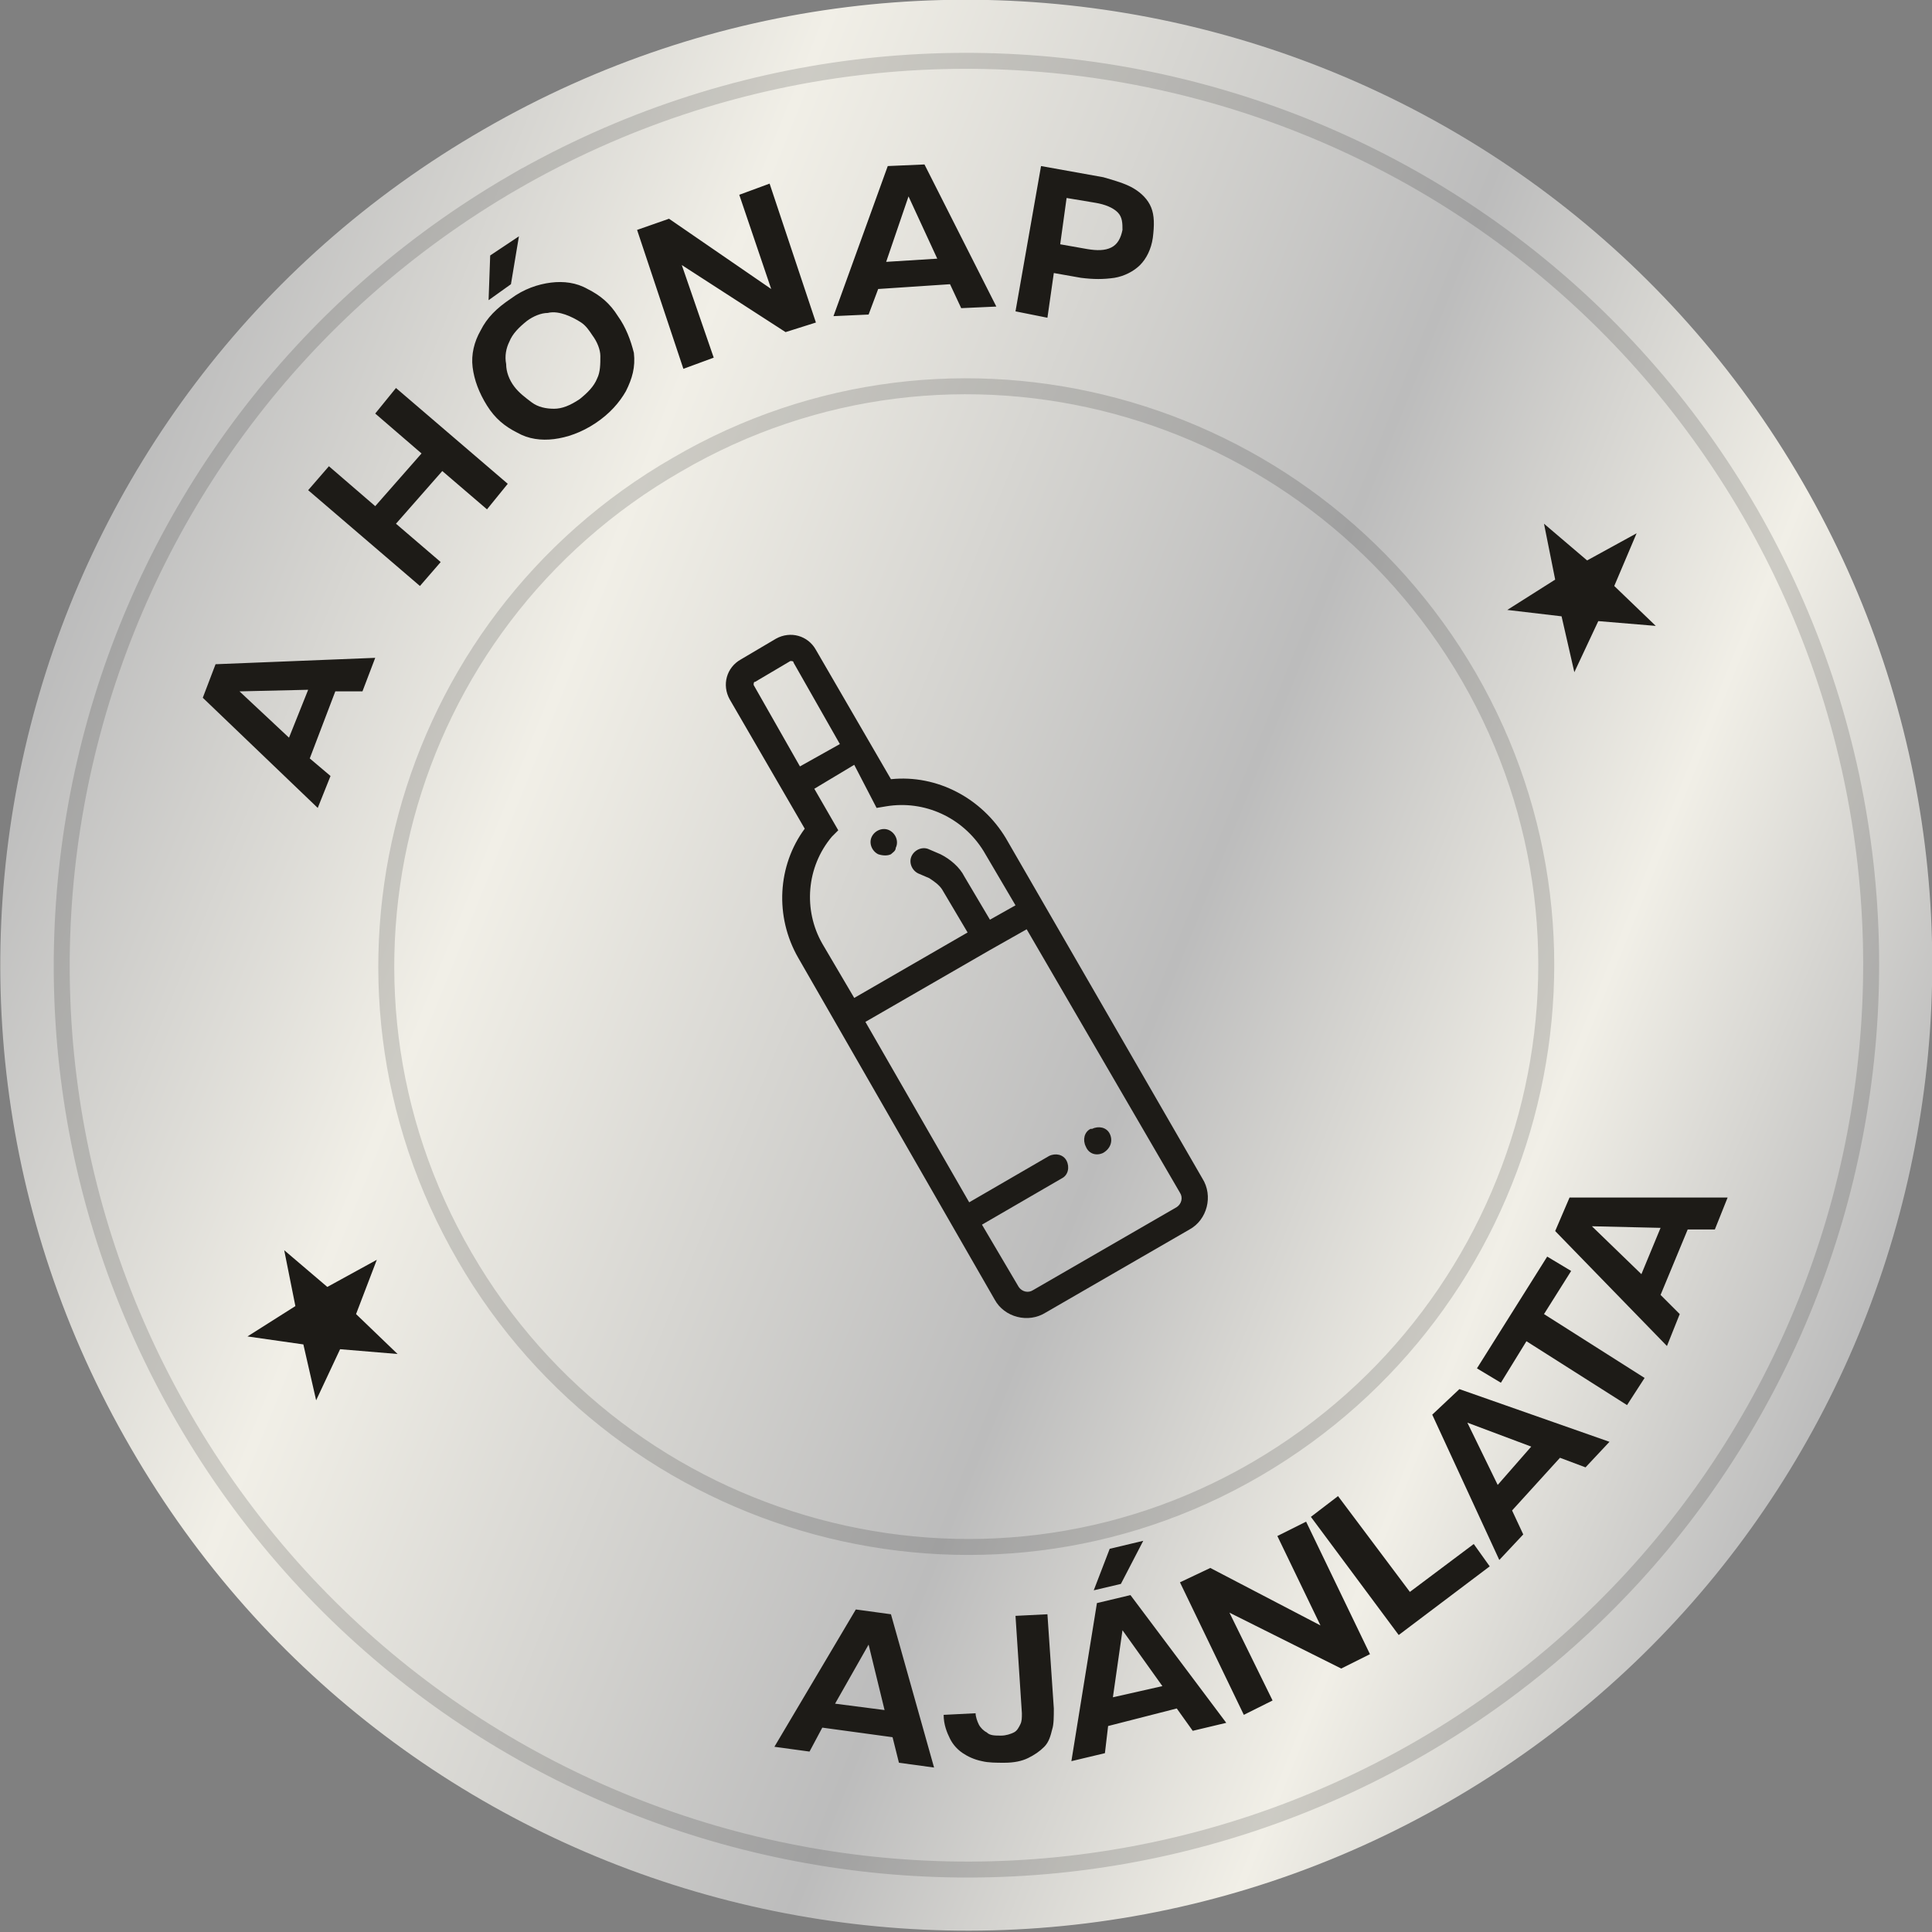 <?xml version="1.0" encoding="utf-8"?>
<svg xmlns="http://www.w3.org/2000/svg" xml:space="preserve" id="Layer_1" x="0" y="0" style="enable-background:new 0 0 121 121" version="1.1" viewBox="0 0 121 121">
  <rect x="0" y="0" width="121" height="121" fill="#808080" stroke="none"/>
  <style>
    .st1{opacity:.15;fill-rule:evenodd;clip-rule:evenodd;fill:none;stroke:#000;stroke-miterlimit:10}
  </style>
  <switch>
    <g>
      <linearGradient id="SVGID_1_" x1="4.413" x2="116.607" y1="37.845" y2="83.175" gradientUnits="userSpaceOnUse">
        <stop offset="0" style="stop-color:#bcbcbc"/>
        <stop offset=".25" style="stop-color:#f1efe7"/>
        <stop offset=".6" style="stop-color:#bcbcbc"/>
        <stop offset=".81" style="stop-color:#f1efe7"/>
        <stop offset="1" style="stop-color:#bcbcbc"/>
      </linearGradient>
      <path d="M30.3 8.1c28.9-16.7 65.9-6.8 82.6 22.1 16.7 28.9 6.8 65.9-22.1 82.6-28.9 16.7-65.9 6.8-82.6-22.1C-8.6 61.8 1.3 24.8 30.3 8.1z" style="fill-rule:evenodd;clip-rule:evenodd;fill:url(#SVGID_1_)"/>
      <path d="M32.2 11.4C59.3-4.2 93.9 5 109.6 32.1c15.6 27.1 6.4 61.7-20.7 77.4-27.1 15.6-61.7 6.4-77.4-20.7-15.7-27.1-6.4-61.7 20.7-77.4z" class="st1"/>
      <path d="M42.4 29.1C59.7 19 81.9 25 92 42.4c10 17.3 4 39.5-13.3 49.6s-39.6 4-49.6-13.3C19 61.3 25 39.1 42.4 29.1z" class="st1"/>
      <path d="m50 60 12.3 21.4c.6 1.1 2.1 1.5 3.2.8l9-5.2c1.1-.6 1.5-2.1.8-3.2L63 52.5c-1.5-2.5-4.3-4-7.2-3.7l-4.7-8.1c-.5-.9-1.6-1.2-2.5-.7l-2.2 1.3c-.9.5-1.2 1.6-.7 2.5l4.7 8.1c-1.7 2.3-1.9 5.5-.4 8.1zm23.9 14.7c.2.3.1.7-.2.9l-9 5.2c-.3.2-.7.1-.9-.2l-2.3-3.9 5-2.9c.4-.2.5-.7.3-1.1-.2-.4-.7-.5-1.1-.3l-5 2.9L54.2 64l7.8-4.5 2.3-1.3 9.6 16.5zm-19-24.1.6-.1c2.4-.4 4.8.7 6.1 2.8l2 3.4-1.6.9-1.6-2.7c-.3-.6-.9-1.1-1.5-1.4l-.7-.3c-.4-.2-.9 0-1.1.4-.2.4 0 .9.4 1.1l.7.3c.3.2.6.4.8.7l1.6 2.7-7.1 4.1-2-3.4c-1.2-2.1-1-4.8.6-6.7l.4-.4-1.5-2.6 2.5-1.5 1.4 2.7zM50.1 48l-2.9-5.1c0-.1 0-.2.1-.2l2.2-1.3c.1 0 .2 0 .2.1l2.9 5.1-2.5 1.4zm4.9 5.5c.3.1.6.1.8 0 .1-.1.3-.2.3-.4.2-.4 0-.9-.4-1.1-.4-.2-.9 0-1.1.4-.2.4 0 .9.4 1.1zm14.1 18.7c.5-.3.6-.8.4-1.2-.2-.4-.7-.5-1.1-.3h-.1c-.4.2-.5.7-.3 1.1.2.5.7.6 1.1.4zm-15.5 28.6-5.1 8.6 2.2.3.8-1.5 4.4.6.4 1.6 2.2.3-2.7-9.6-2.2-.3zm-1.3 5.9 2.1-3.7 1 4.1-3.1-.4zm11.3-5.5.4 6.1c0 .3 0 .5-.1.7-.1.2-.2.4-.4.5-.2.1-.5.2-.8.2-.4 0-.7 0-.9-.2-.2-.1-.4-.3-.5-.5-.1-.2-.2-.5-.2-.7l-2 .1c0 .6.2 1.1.4 1.5.2.4.5.7.8.9.3.2.7.4 1.2.5.4.1.9.1 1.4.1.6 0 1.1-.1 1.5-.3.4-.2.7-.4 1-.7.3-.3.4-.7.5-1.1.1-.3.1-.8.1-1.3l-.4-5.9-2 .1zm5.1-.8-1.6 9.9 2.1-.5.2-1.7 4.3-1.1 1 1.4 2.1-.5-6-8-2.1.5zm1 5.9.6-4.2 2.5 3.5-3.1.7zm.5-7.1 1.4-2.7-2.1.5-1 2.6 1.7-.4zm9.8-3 2.7 5.6-6.9-3.6-1.9.9 4 8.3 1.8-.9L77 101l7 3.5 1.8-.9-4-8.3-1.8.9zm8.3 3.5-4.5-6-1.7 1.3 5.5 7.4 5.7-4.3-1-1.4-4 3zm1.4-11.1 4.2 9.1 1.5-1.6-.7-1.5 3-3.3 1.6.6 1.5-1.6-9.4-3.3-1.7 1.6zm6.2 2L93.8 93l-1.9-3.9 4 1.5zm2.5-11-1.5-.9-4.4 7 1.5.9 1.6-2.6 6.3 4 1.1-1.7-6.3-4 1.7-2.7zm-.1-4.6-.9 2.1 7 7.2.8-2-1.2-1.2 1.7-4.1h1.7l.8-2h-9.9zm4.5 4.8-3.1-3 4.3.1-1.2 2.9zM20.7 48.6l-1.3-1.1 1.6-4.2h1.7l.8-2.1-10 .4-.8 2.1 7.2 6.9.8-2zm-2.6-2.4L15 43.3l4.3-.1-1.2 3zm5.4-20.3 2.9 2.5-2.9 3.3-2.9-2.5-1.3 1.5 7 6 1.3-1.5-2.8-2.4 2.9-3.3 2.8 2.4 1.3-1.6-7-6-1.3 1.6zm9-11.1L30.7 16l-.1 2.8 1.4-1 .5-3zm6.2 5c-.5-.8-1.1-1.3-1.9-1.7-.7-.4-1.5-.5-2.3-.4-.8.1-1.7.4-2.5 1-.9.6-1.5 1.2-1.9 2-.4.7-.6 1.5-.5 2.3.1.8.4 1.6.9 2.4.5.8 1.1 1.3 1.9 1.7.7.4 1.5.5 2.3.4.8-.1 1.7-.4 2.6-1 .9-.6 1.5-1.3 1.9-2 .4-.8.6-1.5.5-2.4-.2-.8-.5-1.6-1-2.3zm-1.3 3.9c-.2.5-.6.9-1.1 1.3-.6.4-1.1.6-1.6.6s-1-.1-1.4-.4c-.4-.3-.8-.6-1.1-1-.3-.4-.5-.9-.5-1.4-.1-.5 0-1 .2-1.4.2-.5.6-.9 1.1-1.3.4-.3.9-.5 1.3-.5.4-.1.8 0 1.1.1.3.1.7.3 1 .5.3.2.5.5.7.8.3.4.5.9.5 1.3 0 .5 0 1-.2 1.4zm11.8-2.9 1.9-.6-2.9-8.7-1.9.7 2 5.9-6.4-4.4-2 .7 2.9 8.7 1.9-.7-2-5.8 6.5 4.2zm5.8-2.7 4.5-.3.7 1.5 2.2-.1-4.5-8.9-2.3.1-3.4 9.4 2.2-.1.6-1.6zm1.9-5.8 1.8 3.9-3.2.2 1.4-4.1zm9.1 4.8 1.7.3c.8.1 1.4.1 2.1 0 .6-.1 1.2-.4 1.6-.8.4-.4.7-1 .8-1.7.1-.8.1-1.4-.1-1.9s-.6-.9-1.1-1.2c-.5-.3-1.2-.5-1.9-.7l-3.9-.7-1.6 9.1 2 .4.4-2.8zm.8-4.7 1.8.3c.6.1 1.1.3 1.4.6.3.3.3.7.3 1.1-.1.5-.3.9-.7 1.1-.4.2-.9.2-1.5.1l-1.7-.3.4-2.9zm31 26.2.8 3.5 1.5-3.2 3.6.3-2.6-2.5 1.4-3.3-3.1 1.7-2.7-2.3.7 3.5-3 1.9 3.4.4zM23.6 78.9l-3.1 1.7-2.7-2.3.7 3.5-3 1.9 3.5.5.8 3.5 1.5-3.2 3.6.3-2.6-2.5 1.3-3.4z" style="fill:#1d1b17"/>
    </g>
  </switch>
</svg>

